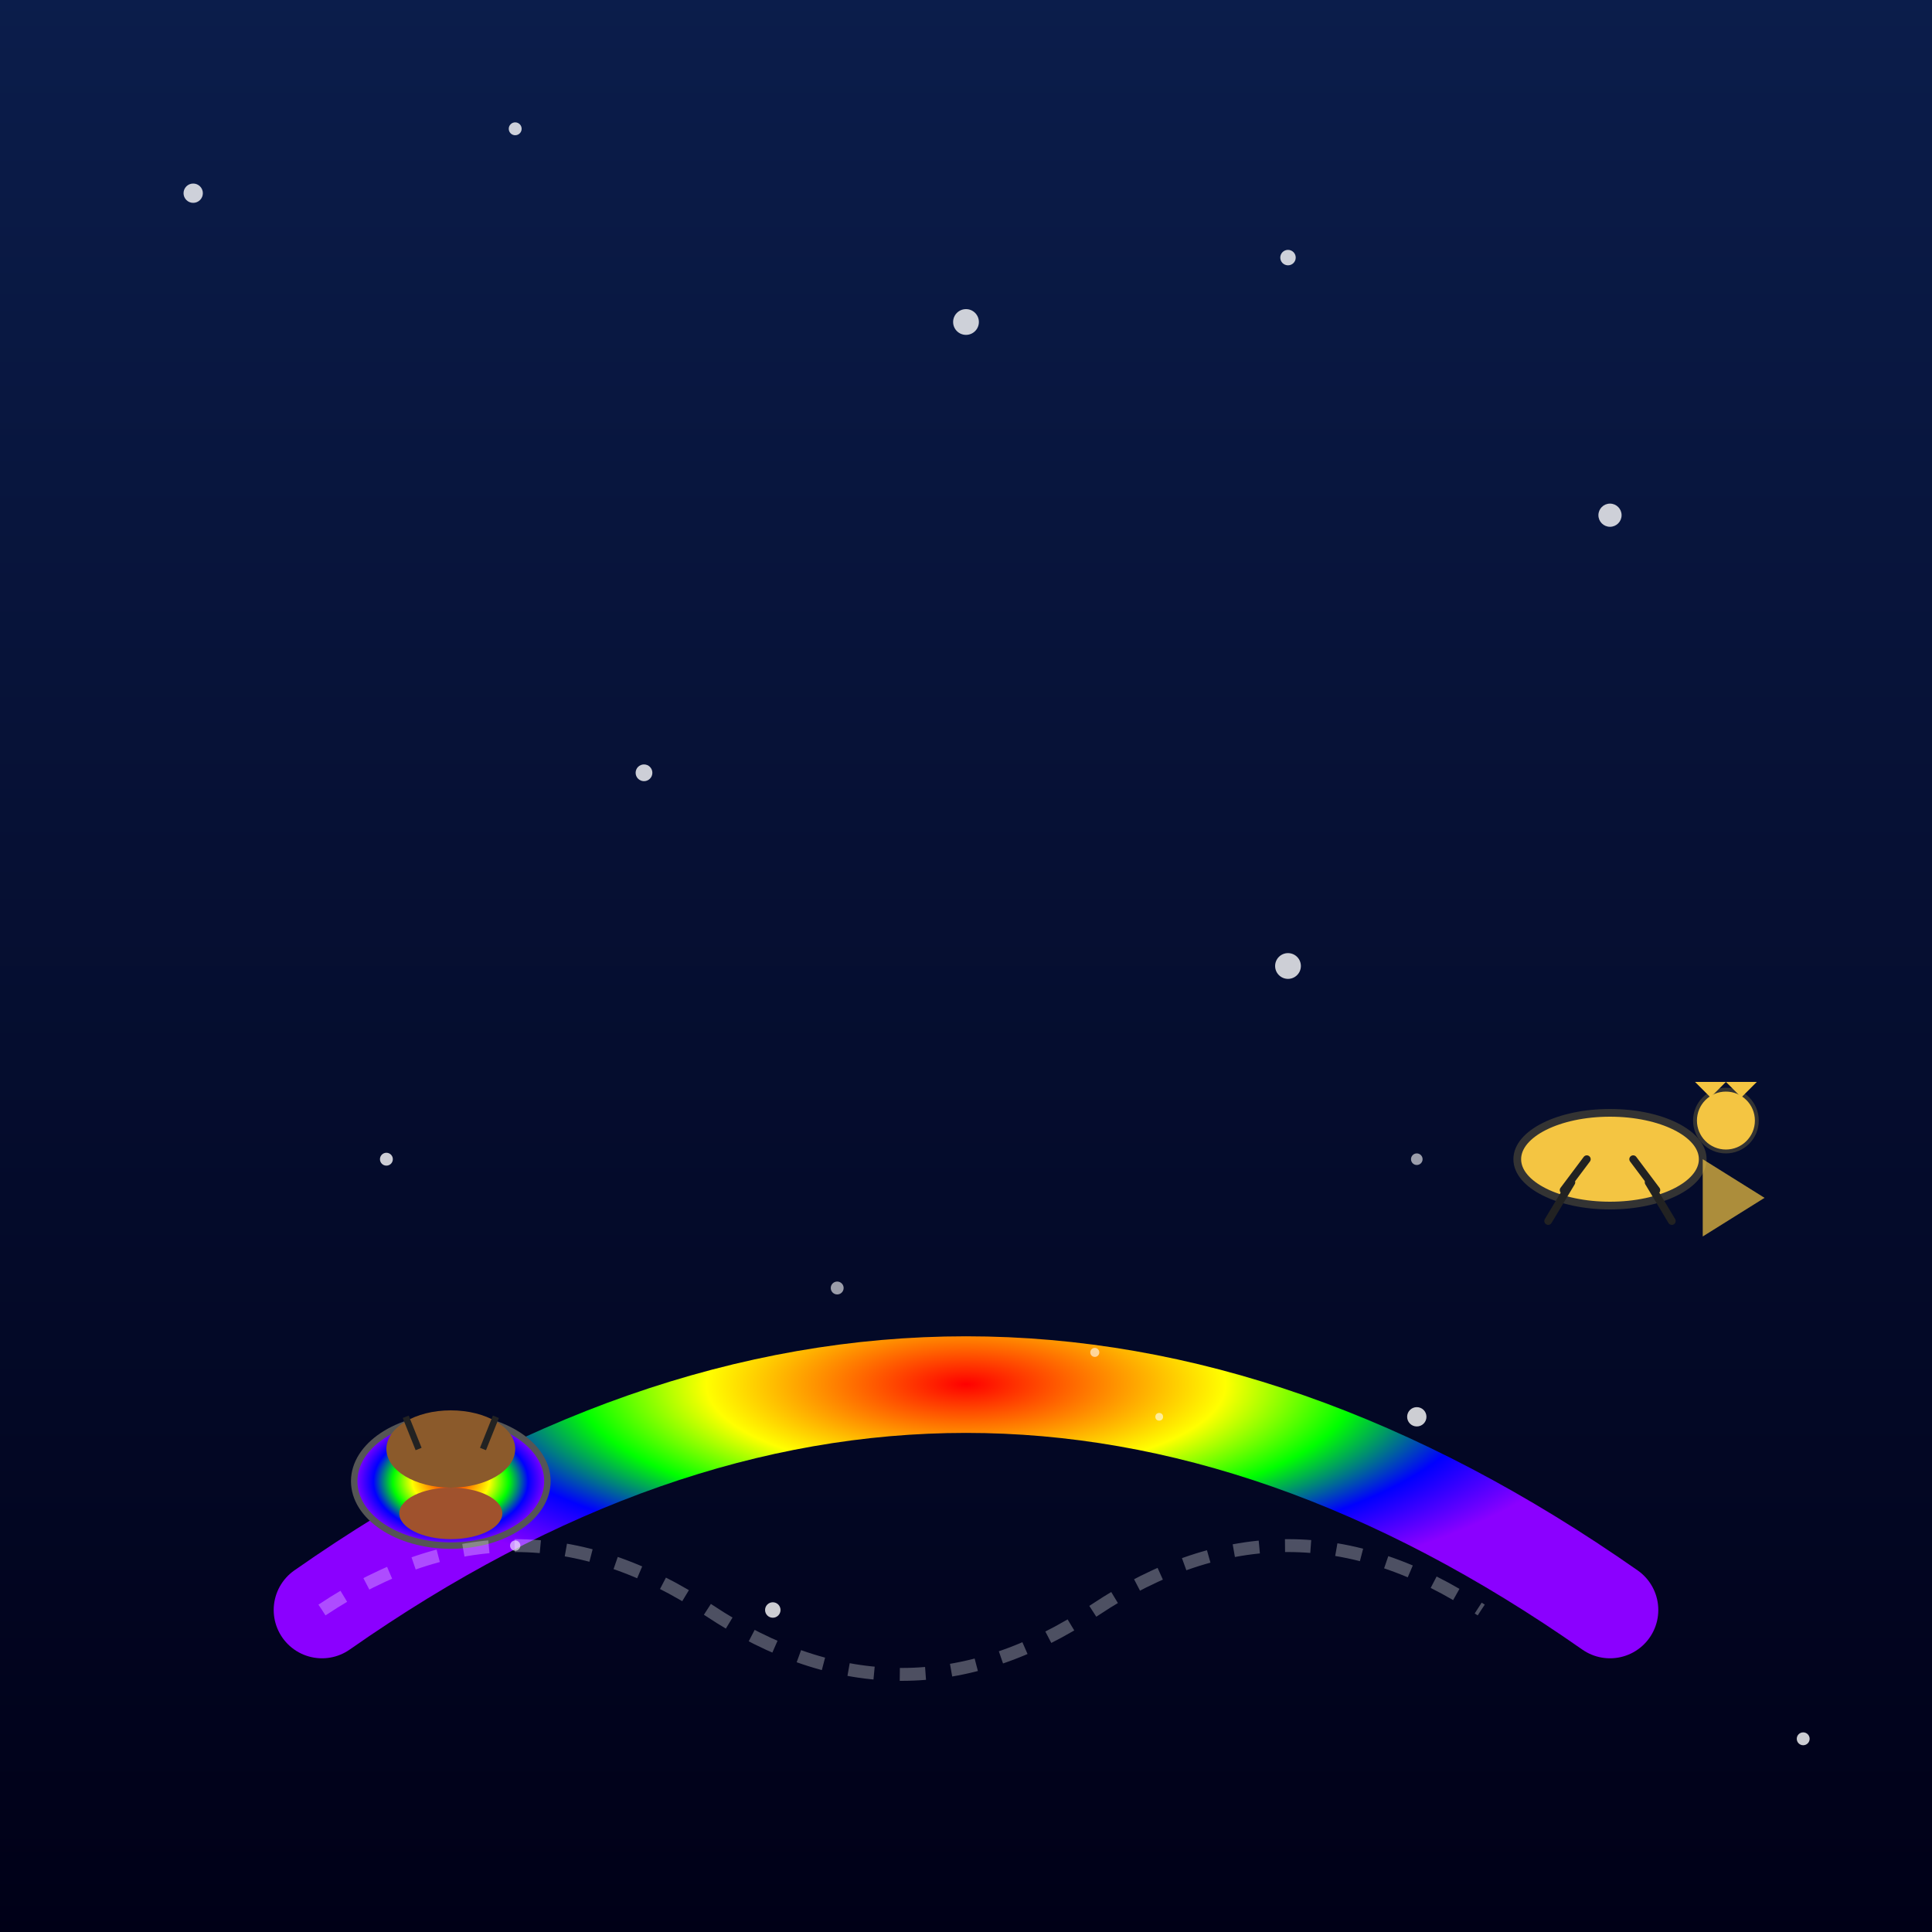 <svg viewBox="0 0 300 300" xmlns="http://www.w3.org/2000/svg">
  <rect x="0" y="0" width="300" height="300" fill="#808080" stroke="none"/>
  <!-- Background: Night sky with stars -->
  <defs>
    <linearGradient id="skyGradient" x1="0%" y1="0%" x2="0%" y2="100%">
      <stop offset="0%" stop-color="#0b1d4b" />
      <stop offset="100%" stop-color="#000017" />
    </linearGradient>
    <radialGradient id="rainbowGradient" cx="50%" cy="50%" r="50%">
      <stop offset="0%" stop-color="#ff0000"/>
      <stop offset="20%" stop-color="#ff7f00"/>
      <stop offset="40%" stop-color="#ffff00"/>
      <stop offset="60%" stop-color="#00ff00"/>
      <stop offset="80%" stop-color="#0000ff"/>
      <stop offset="100%" stop-color="#8b00ff"/>
    </radialGradient>
  </defs>
  <rect width="300" height="300" fill="url(#skyGradient)" />

  <!-- Stars in the sky -->
  <g fill="white" opacity="0.8">
    <circle cx="30" cy="30" r="1.5" />
    <circle cx="80" cy="20" r="1" />
    <circle cx="150" cy="50" r="2" />
    <circle cx="200" cy="40" r="1.2" />
    <circle cx="250" cy="80" r="1.8" />
    <circle cx="100" cy="120" r="1.3" />
    <circle cx="200" cy="150" r="2" />
    <circle cx="60" cy="180" r="1" />
    <circle cx="220" cy="220" r="1.5" />
    <circle cx="120" cy="250" r="1.2" />
    <circle cx="280" cy="270" r="1" />
  </g>

  <!-- Rainbow track arranged as a curved ribbon -->
  <path d="M 50 250 Q 150 180 250 250" fill="none" stroke="url(#rainbowGradient)" stroke-width="15" stroke-linecap="round" stroke-linejoin="round" />

  <!-- Snail: positioned at start of track -->
  <g id="snail" transform="translate(70, 230)">
    <!-- Shell with gradient -->
    <ellipse cx="0" cy="0" rx="15" ry="10" fill="url(#rainbowGradient)" stroke="#555" stroke-width="1"/>
    <ellipse cx="0" cy="-5" rx="10" ry="6" fill="#8b5a2b"/>
    <!-- Body -->
    <ellipse cx="0" cy="5" rx="8" ry="4" fill="#a0522d" />
    <!-- Antennae -->
    <line x1="5" y1="-5" x2="7" y2="-10" stroke="#222" stroke-width="1"/>
    <line x1="-5" y1="-5" x2="-7" y2="-10" stroke="#222" stroke-width="1"/>
  </g>

  <!-- Cheetah: racing near the rainbow track, dynamic posture -->
  <g id="cheetah" transform="translate(250, 180) scale(1.2)">
    <!-- Body -->
    <ellipse cx="0" cy="0" rx="12" ry="6" fill="#f4c542" stroke="#333" stroke-width="1"/>
    <!-- Head -->
    <circle cx="15" cy="-5" r="4" fill="#f4c542" stroke="#333" stroke-width="0.5"/>
    <!-- Ears -->
    <polygon points="17,-8 19,-10 15,-10" fill="#f4c542"/>
    <polygon points="13,-8 11,-10 15,-10" fill="#f4c542"/>
    <!-- Legs -->
    <line x1="-5" y1="3" x2="-8" y2="8" stroke="#222" stroke-width="1" stroke-linecap="round"/>
    <line x1="5" y1="3" x2="8" y2="8" stroke="#222" stroke-width="1" stroke-linecap="round"/>
    <line x1="-3" y1="0" x2="-6" y2="4" stroke="#222" stroke-width="1" stroke-linecap="round"/>
    <line x1="3" y1="0" x2="6" y2="4" stroke="#222" stroke-width="1" stroke-linecap="round"/>
    <!-- Tail as a motion trail -->
    <polygon points="12,0 20,5 12,10" fill="#f4c542" opacity="0.7"/>
  </g>

  <!-- Artistic embellishment: swirling style for the track -->
  <path d="M50 250 Q80 230 110 250 T170 250 T230 250" fill="none" stroke="#fff" stroke-opacity="0.3" stroke-width="2" stroke-dasharray="4,4" />

  <!-- Additional decoration: sparkles along the track -->
  <g fill="white" opacity="0.6">
    <circle cx="80" cy="240" r="0.8" />
    <circle cx="130" cy="200" r="1" />
    <circle cx="180" cy="220" r="0.6" />
    <circle cx="220" cy="180" r="0.9" />
    <circle cx="170" cy="210" r="0.7" />
  </g>
</svg>